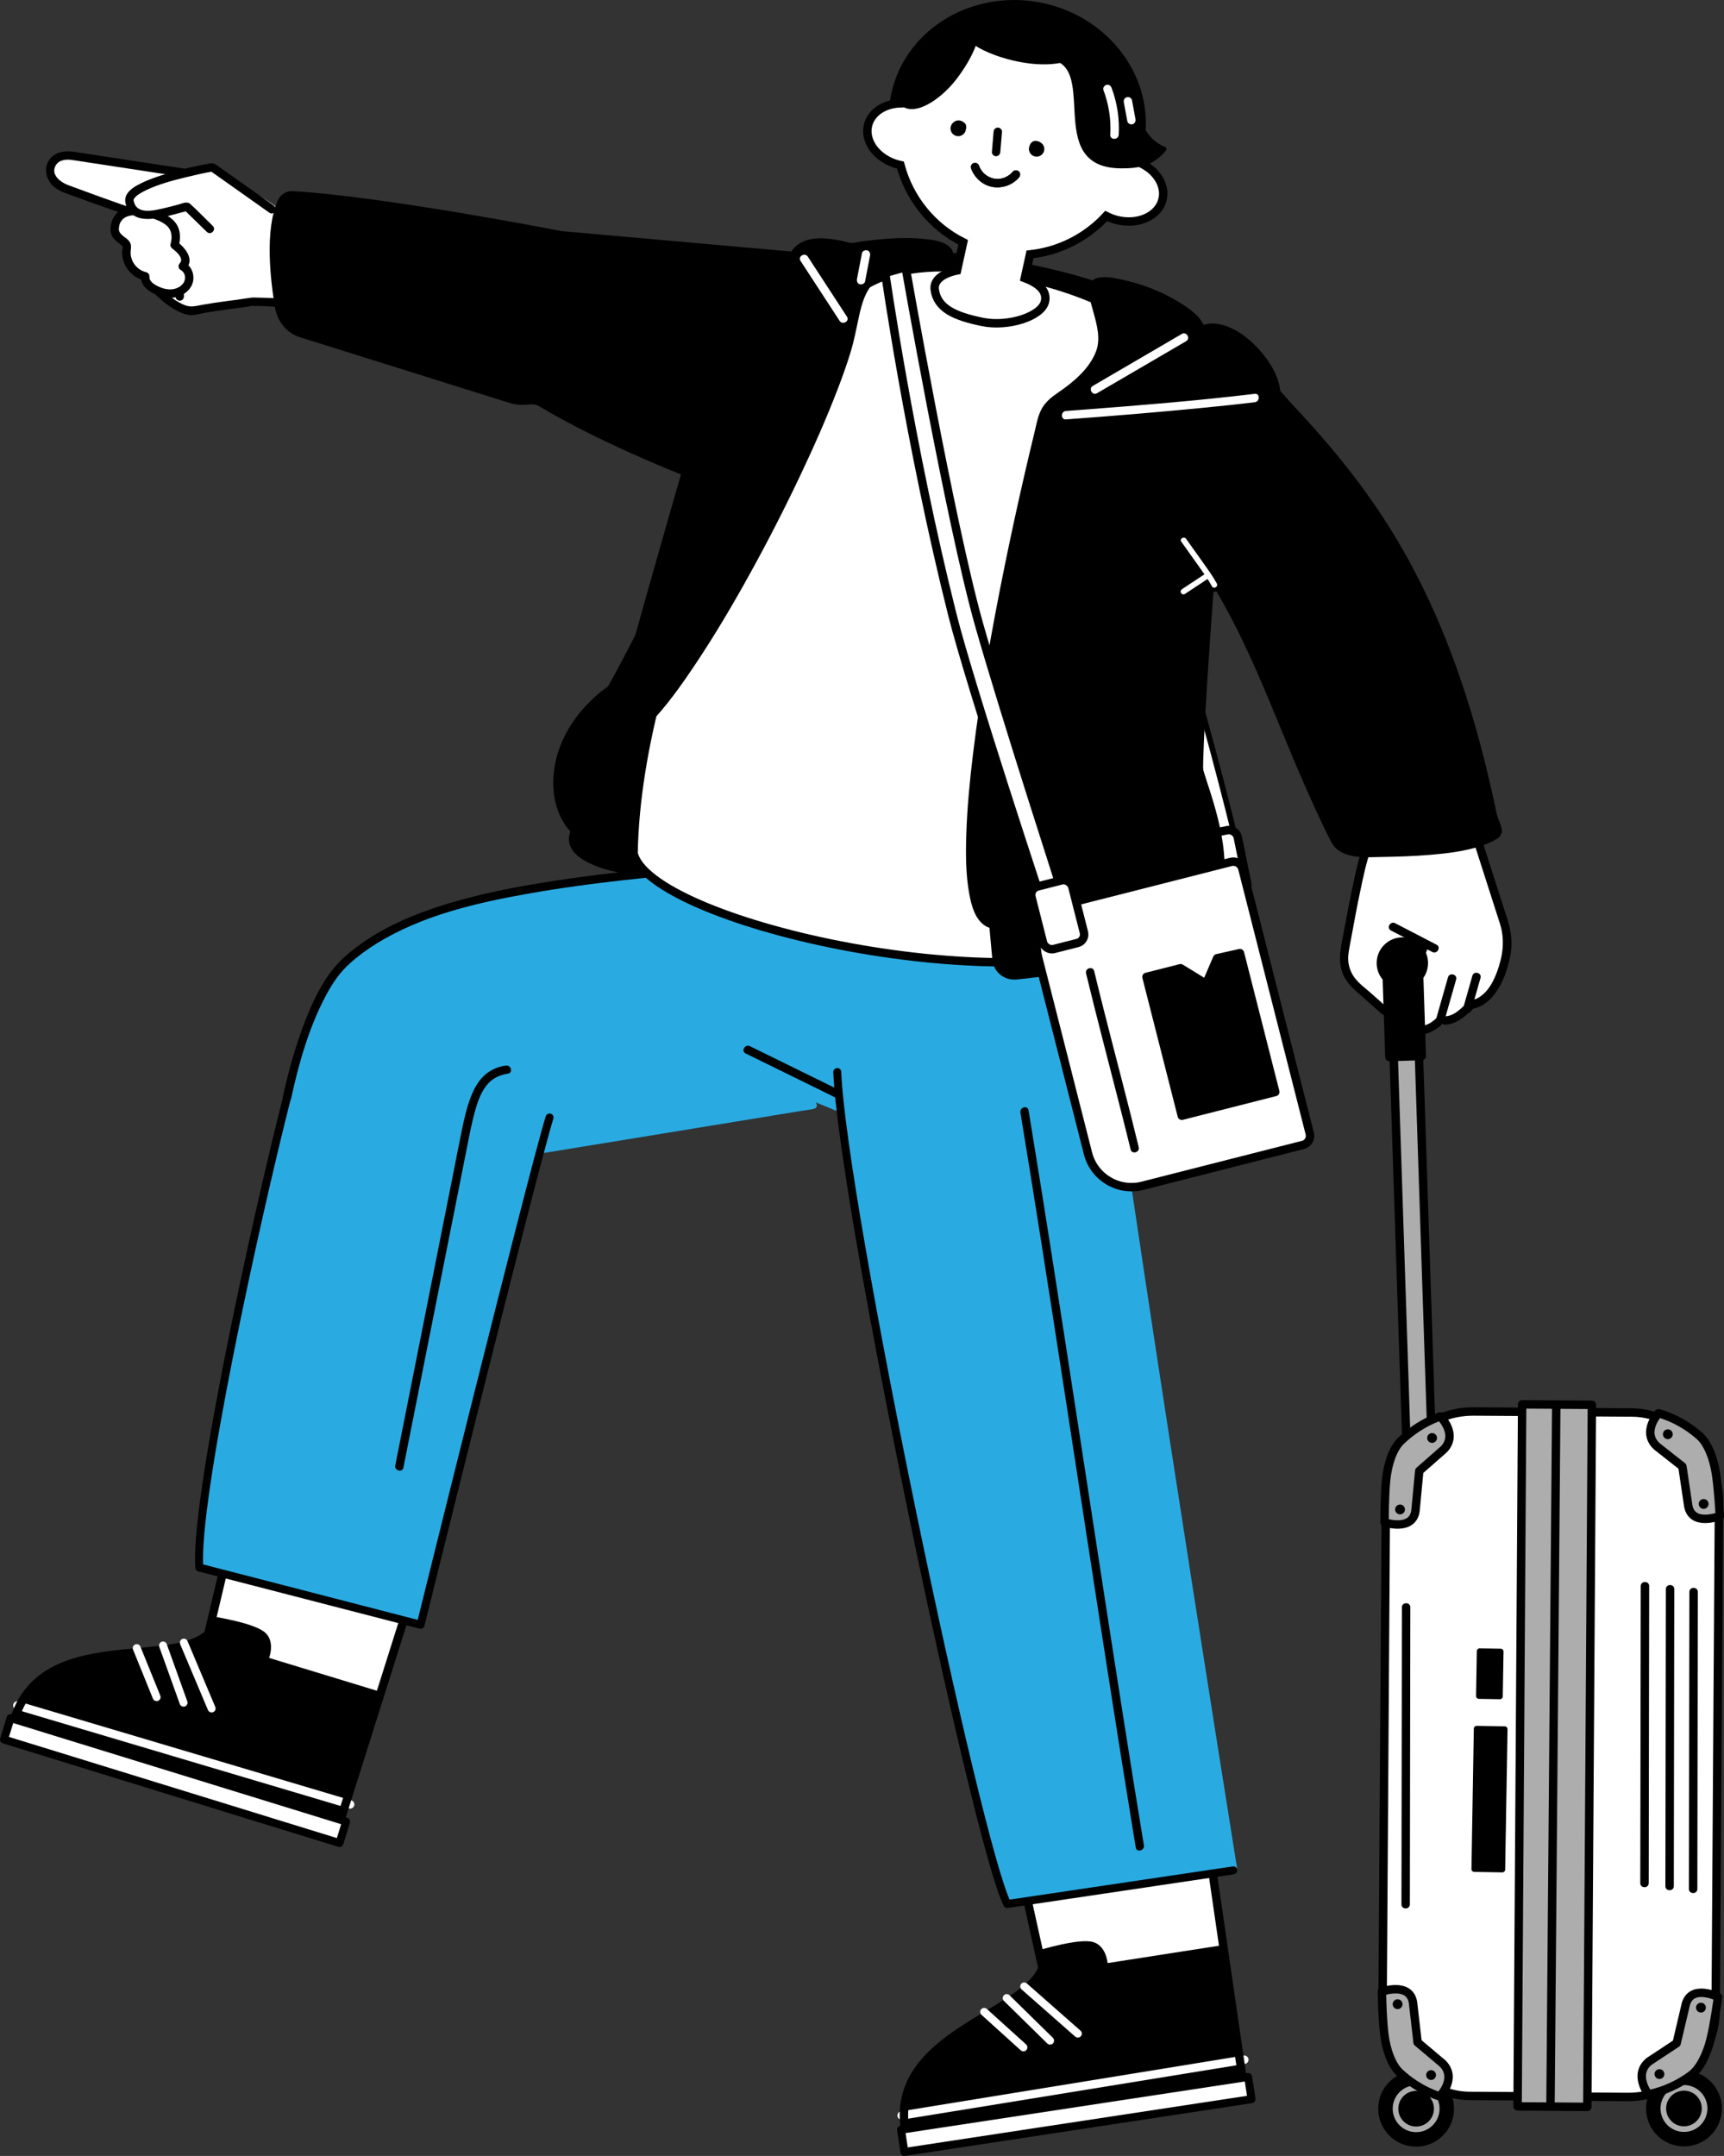 <?xml version="1.0" encoding="UTF-8"?>
<svg id="_レイヤー_2" data-name="レイヤー 2" xmlns="http://www.w3.org/2000/svg" viewBox="0 0 306.885 383.717">
  <rect x="0" y="0" width="306.885" height="383.717" fill="#333333" stroke="none"/>
  <defs>
    <style>
      .cls-1, .cls-2, .cls-3, .cls-4, .cls-5, .cls-6, .cls-7 {
        fill: none;
      }

      .cls-2, .cls-3 {
        stroke: #fff;
      }

      .cls-2, .cls-3, .cls-4, .cls-8, .cls-6, .cls-9, .cls-10 {
        stroke-miterlimit: 10;
      }

      .cls-2, .cls-3, .cls-11, .cls-5, .cls-12, .cls-7 {
        stroke-linecap: round;
      }

      .cls-2, .cls-11 {
        stroke-width: 1.5px;
      }

      .cls-3, .cls-5, .cls-12, .cls-7 {
        stroke-width: 1.417px;
      }

      .cls-13, .cls-4, .cls-14, .cls-11, .cls-8, .cls-5, .cls-15, .cls-12, .cls-9, .cls-16, .cls-17, .cls-10 {
        stroke: #000;
      }

      .cls-13, .cls-4, .cls-14, .cls-8, .cls-15, .cls-17 {
        stroke-width: 1.5px;
      }

      .cls-13, .cls-14, .cls-11, .cls-5, .cls-15, .cls-12, .cls-16, .cls-17, .cls-7 {
        stroke-linejoin: round;
      }

      .cls-13, .cls-14, .cls-10 {
        stroke-dasharray: 0 0 0 0 0 0;
      }

      .cls-14, .cls-18, .cls-8, .cls-12, .cls-10 {
        fill: #fff;
      }

      .cls-6 {
        stroke: #adadad;
      }

      .cls-19 {
        fill: #29abe2;
      }

      .cls-15 {
        fill: #adadad;
      }

      .cls-7 {
        stroke: #29abe2;
      }
    </style>
  </defs>
  <g id="_レイヤー_15" data-name="レイヤー 15">
    <g>
      <path class="cls-10" d="M220.066,149.876s-15.884-66.678-29.407-85.02c-2.597-3.522-14.111-10.472-14.111-10.472l-2.323,2.497s11.145,6.809,13.667,10.23c13.397,18.176,29.479,84.145,29.479,84.145l2.695-1.381Z"/>
      <rect class="cls-8" x="213.736" y="148.074" width="7.5" height="11.5" rx="1.558" ry="1.558" transform="translate(-26.301 46.448) rotate(-11.5)"/>
      <path class="cls-18" d="M263.526,147.74c.207,3.957,2.114,10.67,3.528,14.372s1.271,7.229.291,11.069c-.885,3.469-2.815,3.102-5.347,5.634-2.541,2.541-5.528,4.382-9.039,3.884s-10.677-6.014-12.82-8.839c-1.389-1.831-.407-5.361.098-9.475s1.215-8.497,2.729-12.357c1.003-2.558.984-4.659,1.986-7.216,1.033-2.634,2.461-5.622,5.224-6.23,2.627-.578,5.098,1.31,7.121,3.083,1.166,1.021,2.345,2.062,3.188,3.363s3.04,2.714,3.04,2.714Z"/>
      <g>
        <path d="M259.863,142.146c1.704,5.314,3.409,10.628,5.113,15.941.672,2.095,1.351,4.187,2.016,6.284.813,2.562.626,5.049-.166,7.582-.678,2.168-1.767,4.653-3.891,5.751-.463.239-1.03.264-1.463.539-.32.203-.588.501-.862.759-.837.787-1.811,1.663-2.989,1.848-.27.042-.539.031-.808-.01-.496-.075-.69-.003-1.06.326-.583.52-1.203,1.026-1.961,1.266-.219.07-.44.121-.67.137-.177.012-.388-.001-.447-.011-.116-.02-.223-.058-.336-.088-.2-.052.139.074.01.003-.848-.463-1.606.832-.757,1.295,1.862,1.016,4.105-.452,5.396-1.712l-.73.193c2.225.529,4.05-.902,5.572-2.338.113-.107.225-.215.341-.318.162-.145-.011-.039.14-.106-.318.142.159-.012.196-.022.1-.027.2-.057.299-.09.303-.102.602-.229.886-.376,1.016-.525,1.836-1.355,2.505-2.269,1.35-1.846,2.143-4.163,2.606-6.385.452-2.171.27-4.386-.401-6.49-1.711-5.363-3.438-10.721-5.158-16.081-.644-2.009-1.289-4.019-1.933-6.028-.294-.916-1.742-.524-1.446.399h0Z"/>
        <path d="M247.592,165.611c2.155,1.118,4.31,2.236,6.466,3.354l.905.47c.856.444,1.615-.85.757-1.295-2.155-1.118-4.31-2.236-6.466-3.354l-.905-.47c-.856-.444-1.615.85-.757,1.295h0Z"/>
        <path d="M252.618,168.588c-.858,2.227-1.717,4.453-2.575,6.68l-.366.949c-.146.378.161.823.524.923.423.116.776-.144.923-.524.858-2.227,1.717-4.453,2.575-6.68l.366-.949c.146-.378-.161-.823-.524-.923-.423-.116-.776.144-.923.524h0Z"/>
        <path d="M242.565,150.843c-.763,2.144-1.238,4.399-1.717,6.62-.584,2.709-1.103,5.432-1.596,8.158-.471,2.6-1.262,5.286-.165,7.832.72,1.671,2.077,2.746,3.394,3.918,1.17,1.041,2.341,2.081,3.511,3.122.719.639,1.783-.417,1.06-1.06-.961-.855-1.922-1.709-2.883-2.564-1.041-.926-2.342-1.845-3.147-2.999-.808-1.16-1.166-2.586-.999-3.991.14-1.179.404-2.356.614-3.525.469-2.605.961-5.206,1.508-7.795.517-2.452,1.024-4.951,1.866-7.317.324-.911-1.124-1.303-1.446-.399h0Z"/>
        <path d="M257.754,173.945c-.723,2.497-1.415,5.002-2.138,7.499-.269.929,1.178,1.325,1.446.399.723-2.497,1.415-5.002,2.138-7.499.269-.929-1.178-1.325-1.446-.399h0Z"/>
        <path d="M262.095,173.661c-.478,1.677-.955,3.354-1.433,5.03l-.205.719c-.265.93,1.182,1.327,1.446.399.478-1.677.955-3.354,1.433-5.03l.205-.719c.265-.93-1.182-1.327-1.446-.399h0Z"/>
      </g>
      <rect class="cls-15" x="249.087" y="172.805" width="4.499" height="90.938" transform="translate(-7.053 8.397) rotate(-1.887)"/>
      <rect class="cls-11" x="247.033" y="170.334" width="5.763" height="17.715" transform="translate(-5.768 8.331) rotate(-1.888)"/>
      <circle class="cls-17" cx="249.63" cy="171.406" r="3.824"/>
      <g>
        <circle cx="299.758" cy="375.273" r="6.75"/>
        <circle class="cls-6" cx="299.758" cy="375.273" r="3.673"/>
        <circle cx="252.082" cy="375.313" r="6.75"/>
        <circle class="cls-6" cx="252.082" cy="375.313" r="3.673"/>
        <rect class="cls-8" x="246.402" y="251.306" width="59.297" height="121.825" rx="15.562" ry="15.562" transform="translate(2.043 -1.794) rotate(.374)"/>
        <rect class="cls-15" x="270.545" y="249.992" width="12.415" height="124.954" transform="translate(2.037 -1.792) rotate(.372)"/>
        <line class="cls-4" x1="277.026" y1="250.02" x2="275.996" y2="374.974"/>
        <rect class="cls-16" x="262.639" y="307.712" width="5" height="25" transform="translate(5.438 -4.426) rotate(.966)"/>
        <rect class="cls-16" x="263.314" y="293.911" width="3.755" height="7.991" transform="translate(5.062 -4.43) rotate(.966)"/>
        <g>
          <path class="cls-15" d="M256.389,252.114s-3.579,1.015-7.02,4.342c-1.456,1.408-2.324,4.117-2.616,6.838-.303,2.821-.29,7.674-.29,7.674,0,0,4.994,1.653,5.504-2.072l.673-7.103,4.369-3.834c2.61-2.708-.62-5.845-.62-5.845Z"/>
          <circle cx="249.217" cy="268.657" r=".875"/>
          <circle cx="254.922" cy="255.931" r=".875"/>
        </g>
        <g>
          <path class="cls-15" d="M256.288,373.107s-3.599-.942-7.106-4.199c-1.484-1.378-2.406-4.069-2.754-6.783-.36-2.815-.445-7.666-.445-7.666,0,0,4.96-1.753,5.544,1.96l.816,7.088,4.446,3.745c2.664,2.655-.502,5.856-.502,5.856Z"/>
          <circle cx="248.783" cy="356.713" r=".875"/>
          <circle cx="254.744" cy="369.321" r=".875"/>
        </g>
        <g>
          <path class="cls-15" d="M293.421,372.734s3.684-.517,7.546-3.344c1.634-1.196,2.863-3.762,3.523-6.417.685-2.754,1.333-7.563,1.333-7.563,0,0-4.722-2.318-5.735,1.302l-1.635,6.945-4.851,3.202c-2.955,2.327-.182,5.875-.182,5.875Z"/>
          <circle cx="302.781" cy="357.323" r=".875"/>
          <circle cx="295.394" cy="369.153" r=".875"/>
        </g>
        <g>
          <path class="cls-15" d="M295.219,251.536s3.628.822,7.241,3.961c1.529,1.328,2.54,3.987,2.976,6.689.453,2.801.698,7.647.698,7.647,0,0-4.899,1.917-5.606-1.776l-1.05-7.057-4.567-3.595c-2.751-2.566.308-5.869.308-5.869Z"/>
          <circle cx="303.262" cy="267.673" r=".875"/>
          <circle cx="296.887" cy="255.269" r=".875"/>
        </g>
      </g>
      <path d="M147.132,48.911c.544-3.877,7.655-6.085,28.471-3.164,20.817,2.921,34.383,9.586,33.839,13.463s-13.825,3.965-34.642,1.044c-20.817-2.921-28.213-7.466-27.669-11.343Z"/>
      <g>
        <path d="M140.888,59.392c-4.104,7.093-26.68,53.434-32.235,63.032-11.752,8.565-11.282,20.79-6.525,25.454-2.715,5.406,9.869,8.229,17.142,7.312l31.658-90.819-10.04-4.979Z"/>
        <path d="M140.456,59.14c-2.303,3.987-4.305,8.165-6.382,12.271-3.404,6.733-6.774,13.483-10.155,20.228-3.341,6.663-6.681,13.327-10.084,19.958-1.268,2.471-2.543,4.938-3.854,7.386-.465.867-.933,1.733-1.417,2.59-.09.159-.17.365-.288.505-.316.374-.905.692-1.303,1.017-1.009.825-1.963,1.718-2.842,2.681-2.895,3.17-4.969,7.103-5.511,11.391-.406,3.213.07,6.719,1.865,9.474.373.573.804,1.11,1.289,1.592l-.078-.606c-.501,1.029-.604,2.144-.087,3.19.523,1.06,1.536,1.829,2.54,2.402,2.841,1.62,6.283,2.247,9.502,2.525,1.867.161,3.756.176,5.618-.052.236-.029.402-.138.482-.367.283-.813.567-1.625.85-2.438l2.299-6.596,3.398-9.747,4.165-11.947,4.563-13.09,4.585-13.154c1.425-4.089,2.851-8.179,4.276-12.268,1.21-3.472,2.42-6.943,3.631-10.415l2.6-7.459c.412-1.181.875-2.356,1.238-3.553.016-.051.035-.101.053-.152.068-.195-.043-.472-.23-.565-2.924-1.45-5.849-2.901-8.773-4.351-.422-.209-.845-.419-1.267-.628-.575-.285-1.082.577-.505.863,2.924,1.45,5.849,2.901,8.773,4.351.422.209.845.419,1.267.628l-.23-.565c-.283.813-.567,1.625-.85,2.438l-2.299,6.596c-1.133,3.249-2.265,6.498-3.398,9.747l-4.165,11.947-4.563,13.09-4.585,13.154c-1.425,4.089-2.851,8.179-4.276,12.268l-3.631,10.415-2.6,7.459c-.404,1.16-.96,2.354-1.238,3.553-.012.051-.036.102-.053.152l.482-.367c-3.054.374-6.215.151-9.222-.472-1.47-.304-2.943-.707-4.316-1.321-1.028-.46-2.086-1.039-2.821-1.914-.709-.844-.833-1.863-.351-2.854.098-.201.088-.441-.078-.606-2.171-2.154-3.012-5.353-2.997-8.338.021-4.116,1.662-8.096,4.175-11.314.765-.98,1.612-1.897,2.515-2.75.461-.435.936-.853,1.425-1.256.472-.389,1.158-.741,1.511-1.237.503-.708.877-1.559,1.29-2.322,1.229-2.269,2.417-4.56,3.6-6.853,3.308-6.418,6.546-12.871,9.784-19.324,3.399-6.775,6.784-13.557,10.197-20.324,2.253-4.468,4.466-8.97,6.882-13.354.149-.271.3-.54.454-.808.323-.558-.541-1.062-.863-.505Z"/>
      </g>
      <g>
        <path class="cls-18" d="M40.549,276.168l-3.469,14.643c-6.603,6.247-29.495-1.088-34.514,15.181l58.201,17.454,11.693-37.035"/>
        <path class="cls-9" d="M37.883,288.207l-.803,2.603c-6.603,6.247-29.495-1.088-34.514,15.181l58.201,17.454,6.892-21.829-20.409-6.218s1.291-2.797-.295-4.371c-1.686-1.673-9.072-2.822-9.072-2.822Z"/>
        <line class="cls-2" x1="3.086" y1="303.543" x2="62.326" y2="321.15"/>
        <path class="cls-4" d="M40.549,276.168l-3.469,14.643c-6.603,6.247-29.495-1.088-34.514,15.181l58.201,17.454,11.693-37.035"/>
        <line class="cls-3" x1="24.338" y1="293.336" x2="27.878" y2="302.061"/>
        <line class="cls-3" x1="29.019" y1="292.868" x2="32.674" y2="303.048"/>
        <line class="cls-3" x1="32.725" y1="292.358" x2="37.668" y2="304.075"/>
        <path class="cls-1" d="M40.477,277.447l-3.397,13.363c-6.176,4.475-29.495-1.088-34.514,15.181l58.201,17.454,11.19-35.533"/>
        <rect class="cls-12" x="-.09" y="314.906" width="62.5" height="4" transform="translate(94.807 4.897) rotate(17.145)"/>
      </g>
      <path class="cls-19" d="M35.477,278.992c2.407-31.726,17.505-99.711,24.223-105.878,18.732-17.194,50.984-17.207,56.8-17.804l44.104,10.159-6.713,34.293-9.024-3.702-48.043,8.393c-9.833,37.071-19.043,71.512-21.953,84.721,0,0-30.723-8.714-39.394-10.183Z"/>
      <g>
        <path class="cls-19" d="M144.458,195.911c-1.583.259-3.165.517-4.748.776l-11.406,1.865c-4.622.756-9.244,1.511-13.866,2.267-3.977.65-7.955,1.3-11.932,1.951l-3.919.641c-.62.101-1.27.157-1.88.307-.027.007-.055.009-.082.013-.95.155-.547,1.601.399,1.446,1.583-.259,3.165-.517,4.748-.776,3.802-.622,7.604-1.243,11.406-1.865,4.622-.756,9.244-1.511,13.866-2.267,3.977-.65,7.955-1.3,11.932-1.951l3.919-.641c.62-.101,1.27-.157,1.88-.307.027-.007.055-.009.082-.013.95-.155.547-1.601-.399-1.446h0Z"/>
        <path class="cls-5" d="M51.105,195.29c-5.678,22.26-16.505,71.912-15.628,83.703l39.394,10.183s19.79-80.016,22.953-90.286"/>
        <path d="M116.501,154.561c-6.737.697-13.471,1.487-20.157,2.581-5.494.899-10.972,2-16.31,3.596-4.453,1.332-8.846,3.018-12.869,5.366-1.756,1.025-3.433,2.184-5.001,3.48-1.795,1.484-3.268,3.173-4.487,5.162-1.765,2.88-3.07,6.045-4.188,9.223-1.278,3.634-2.287,7.361-3.108,11.123-.205.941,1.24,1.343,1.446.399,1.365-6.252,3.159-12.612,6.177-18.288,1.131-2.127,2.454-4.114,4.257-5.729,1.435-1.286,2.99-2.427,4.624-3.448,8.292-5.18,18.224-7.415,27.738-9.078,7.247-1.267,14.561-2.128,21.877-2.885.951-.098.961-1.599,0-1.5h0Z"/>
      </g>
      <path d="M71.81,261.208c2.172-10.937,4.344-21.874,6.516-32.811,1.094-5.509,2.188-11.019,3.282-16.528.524-2.638,1.05-5.275,1.57-7.913.396-2.011.78-4.031,1.324-6.009.451-1.638,1.007-3.35,2.061-4.711.97-1.253,2.313-1.92,3.862-2.146.952-.139.547-1.585-.399-1.446-1.471.215-2.844.828-3.921,1.865-1.112,1.072-1.823,2.48-2.366,3.907-.67,1.763-1.084,3.618-1.47,5.46-.516,2.465-.986,4.941-1.477,7.412-2.221,11.182-4.441,22.364-6.662,33.546-1.256,6.326-2.512,12.651-3.769,18.977-.187.943,1.258,1.346,1.446.399h0Z"/>
      <g>
        <path class="cls-18" d="M182.317,335.568l3.248,14.694c-3.228,8.497-27.03,11.853-24.471,28.685l59.998-9.606-5.585-38.433"/>
        <path class="cls-9" d="M185.155,347.568l.41,2.694c-3.228,8.497-27.03,11.853-24.471,28.685l59.998-9.606-3.292-22.653-21.081,3.281s-.054-3.081-2.167-3.807c-2.246-.772-9.396,1.407-9.396,1.407Z"/>
        <line class="cls-2" x1="160.496" y1="376.516" x2="221.496" y2="366.595"/>
        <path class="cls-4" d="M182.317,335.568l3.248,14.694c-3.228,8.497-27.03,11.853-24.471,28.685l59.998-9.606-5.585-38.433"/>
        <line class="cls-3" x1="175.19" y1="358.079" x2="182.174" y2="364.395"/>
        <line class="cls-3" x1="179.201" y1="355.621" x2="186.922" y2="363.197"/>
        <line class="cls-3" x1="182.317" y1="353.549" x2="191.865" y2="361.949"/>
        <path class="cls-1" d="M182.809,336.752l2.756,13.51c-3.614,6.717-27.03,11.853-24.471,28.685l59.998-9.606-5.384-36.862"/>
        <rect class="cls-12" x="160.338" y="374.333" width="62.5" height="4" transform="translate(-54.394 33.076) rotate(-8.645)"/>
      </g>
      <path class="cls-19" d="M179.304,338.878c-12.171-41.936-34.724-143.869-31.384-185.848l45.626-.93c3.696,37.368,18.333,130.344,26.003,180.791l-40.246,5.987Z"/>
      <path class="cls-7" d="M219.549,332.892s-23.968-149.846-23.871-159.852"/>
      <path class="cls-5" d="M149.038,190.805c.944,23.577,24.859,137.558,30.266,148.073l40.246-5.987"/>
      <path d="M181.64,198.005c1.322,8.004,2.601,16.016,3.862,24.03,1.383,8.784,2.743,17.572,4.098,26.361,1.396,9.059,2.785,18.118,4.179,27.177,1.359,8.832,2.723,17.664,4.107,26.492,1.259,8.033,2.533,16.063,3.848,24.087.146.893.293,1.786.441,2.679.157.95,1.602.547,1.446-.399-1.303-7.89-2.562-15.786-3.805-23.686-1.373-8.725-2.724-17.454-4.068-26.184-1.395-9.055-2.783-18.111-4.177-27.167-1.367-8.884-2.74-17.768-4.132-26.648-1.276-8.141-2.569-16.279-3.902-24.411-.149-.91-.299-1.82-.449-2.729-.157-.95-1.602-.547-1.446.399h0Z"/>
      <path d="M132.727,187.494c4.709,2.312,9.417,4.624,14.126,6.937.665.327,1.331.654,1.996.98.863.424,1.624-.869.757-1.295-4.709-2.312-9.417-4.624-14.126-6.937-.665-.327-1.331-.654-1.996-.98-.863-.424-1.624.869-.757,1.295h0Z"/>
      <path class="cls-18" d="M45.627,53.711c-3.048-.074-8.723,1.907-11.002,1.571-4.649-.686-6.815-4.696-8.693-7.923s-.7-5.945.218-9.408c.721-2.719,2.333-5.3,4.889-6.432,2.291-1.015,5.024-.743,7.531-.047,6.831,1.896,12.608,6.627,18.138,11.226,1.347,1.12,2.718,2.267,3.67,3.733s1.43,3.332.822,4.882-1.641,5.993-3.215,5.251c0,0-9.532-2.784-12.356-2.853Z"/>
      <path d="M27.548,52.285c1.128,1.149,2.449,2.215,3.867,2.978.902.485,1.941.901,2.984.806.631-.057,1.26-.24,1.883-.353.772-.14,1.548-.263,2.324-.379,1.39-.207,2.785-.384,4.178-.573.502-.068,1.004-.137,1.504-.219.199-.033.399-.083.599-.108-.217.028-.096.011-.036.01,1.668-.018,3.349.093,5.012.2,3.124.2,6.265.502,9.32,1.203.94.216,1.341-1.23.399-1.446-4.654-1.068-9.526-1.359-14.29-1.449-.451-.009-.843.05-1.291.126-1.161.197-2.334.333-3.501.49-1.479.199-2.958.405-4.427.666-1.119.199-2.027.508-3.125.094-1.634-.615-3.126-1.87-4.339-3.105-.677-.69-1.738.371-1.061,1.061h0Z"/>
      <g>
        <g>
          <path class="cls-18" d="M34.6,31.04l-21.847-3.332c-4.362-.592-5.43,4.418-.908,5.93,0,0,11.357,4.257,15.681,5.296"/>
          <path d="M34.799,30.317c-6.066-.925-12.133-1.85-18.199-2.776l-3.329-.508c-1.468-.224-3.055-.126-4.154,1.005-1.511,1.555-1.037,3.956.549,5.257,1.04.854,2.434,1.237,3.685,1.697,2.303.846,4.614,1.674,6.935,2.471,2.321.797,4.656,1.615,7.042,2.194.938.228,1.338-1.218.399-1.446-4.144-1.006-8.186-2.564-12.19-4.014-1.153-.417-2.302-.843-3.452-1.268-1.341-.495-3.102-1.866-2.168-3.483.623-1.079,1.994-1.114,2.991-.962l3.108.474c3.601.549,7.202,1.098,10.803,1.648,2.528.386,5.056.771,7.584,1.157.944.144,1.351-1.301.399-1.446h0Z"/>
        </g>
        <g>
          <path class="cls-18" d="M31.994,52.769l-.031-1.162"/>
          <path d="M32.743,52.769l-.031-1.162c-.005-.195-.08-.391-.22-.53-.13-.13-.343-.228-.53-.22-.194.009-.395.072-.53.22-.133.144-.225.329-.22.53l.031,1.162c.005.195.08.391.22.53.13.13.343.228.53.22.194-.009.395-.072.53-.22.133-.144.225-.329.22-.53h0Z"/>
        </g>
        <g>
          <path class="cls-18" d="M22.169,43.139c.165.152.349.303.417.516.065.205.009.426-.03.638-.402,2.14,1.151,4.446,3.292,4.887-.144.995.754,1.822,1.643,2.296,1.012.539,2.167.885,3.311.749,1.143-.136,2.262-.82,2.707-1.877s.051-2.452-.981-2.953c1.274-1.185-.241-2.915-1.44-3.775.928-3.361-1.121-4.683-4.294-5.633-1.443-.432-5.096-1.078-6.042,1.303-1.011,2.546.435,2.948,1.418,3.851Z"/>
          <path d="M21.638,43.67c.204.187.199.175.194.424-.004.175-.059.363-.074.538-.031.351-.009.699.043,1.047.096.654.325,1.287.663,1.856.701,1.177,1.844,2.059,3.184,2.368l-.551-.723c-.12,1.409,1.048,2.465,2.206,3.042,1.367.682,3.01,1.062,4.496.538,1.244-.438,2.346-1.42,2.584-2.765.225-1.273-.323-2.623-1.478-3.249l.152,1.178c1.691-1.731-.097-3.853-1.592-4.952l.345.847c.408-1.55.341-3.155-.76-4.403-1.035-1.174-2.68-1.759-4.142-2.177-1.283-.367-2.674-.54-3.998-.327-1.678.271-2.797,1.378-3.151,3.037-.174.813-.126,1.652.367,2.348.403.569,1.001.917,1.513,1.374.718.641,1.782-.416,1.061-1.061-.606-.541-1.582-.974-1.541-1.912.055-1.267.798-2.107,2.017-2.318,1.02-.176,2.112-.018,3.104.241,1.121.293,2.354.691,3.27,1.429,1.08.87,1.148,2.102.815,3.369-.092.351.07.645.345.847.652.48,2.123,1.743,1.289,2.597-.328.336-.279.944.152,1.178.641.348.919,1.092.741,1.796-.213.844-1.04,1.384-1.84,1.581-.967.238-2.014-.025-2.892-.445-.717-.343-1.638-.884-1.56-1.794.027-.313-.251-.654-.551-.723-1.185-.273-2.148-1.128-2.578-2.27-.207-.549-.266-1.115-.19-1.695.105-.804.041-1.316-.58-1.883-.711-.65-1.775.408-1.061,1.061Z"/>
        </g>
        <g>
          <path class="cls-18" d="M48.333,37.213l-10.529-7.446s-15.45,2.735-14.757,6.082c.779,3.758,5.244,2.249,10.226.922l4.077,3.977"/>
          <path d="M48.712,36.566c-2.009-1.421-4.018-2.841-6.026-4.262l-3.626-2.564c-.549-.388-.925-.788-1.632-.664-2.593.457-5.177,1.074-7.7,1.824-1.582.47-3.166,1.002-4.649,1.735-1.022.505-2.293,1.216-2.691,2.364-.26.75.004,1.595.383,2.259.518.908,1.434,1.458,2.451,1.627,1.239.207,2.512.011,3.731-.239,1.523-.312,3.019-.75,4.52-1.151l-.73-.193c1.359,1.326,2.718,2.652,4.077,3.977.691.675,1.753-.385,1.061-1.061-1.336-1.303-2.631-2.668-4.016-3.918-.581-.524-1.408-.087-2.072.093-.988.267-1.976.535-2.977.751-1.237.266-3.093.725-4.236-.072-.216-.151-.383-.344-.514-.572-.066-.115-.118-.234-.162-.359-.024-.068-.158-.626-.123-.398-.01-.065-.011-.144-.002-.21-.024.178-.004.006.027-.06.056-.119-.07.116.024-.052.044-.079.091-.155.145-.228-.061.083.195-.201.273-.272.178-.162.232-.199.445-.343.42-.283.87-.521,1.327-.739,2.239-1.068,4.701-1.711,7.102-2.301,1.615-.397,3.243-.758,4.88-1.049l-.578-.076c3.077,2.176,6.154,4.353,9.232,6.529l1.298.918c.79.558,1.54-.742.757-1.295h0Z"/>
        </g>
      </g>
      <path class="cls-9" d="M166.797,47.576l-66.9-5.946s-31.613-6.178-47.861-7.117c-.905-.052-1.756.514-2.147,1.404-2.251,5.122-1.281,13.773-.436,18.756.398,2.351,1.985,4.226,4.125,4.884l37.304,11.689c2.508.771,3.801-.276,5.256.586,22.831,13.53,57.507,23.351,57.507,23.351l13.154-47.608Z"/>
      <path class="cls-8" d="M112.779,151.859c.643-37.788,26.591-84.29,31.744-91.368,5.839-8.02,11.48-15.961,34.835-11.775,23.681,4.245,47.526,19.93,30.324,45.168-3.838,10.064-5.161,73.423-5.161,73.423-27.004,11.11-88.961-3.412-91.743-15.447Z"/>
      <g>
        <path d="M176.595,164.729c-10.289-1.993.964-59.209,8.647-90.117.397-1.596,1.358-2.999,2.738-3.895,3.31-2.149,5.966-4.533,7.439-7.643,2.598-5.488-4.907-13.924,1.727-13.197,7.972.873,15.989,5.686,16.807,8.572,4.871-2.183,13.03,5.581,13.483,11.394,12.559,12.559,1.998,34.545-11.891,34.998,0,0-1.88,24.903-1.88,32.114,0,1.177,8.005,19.289.869,25.809l.733,5.083c.152,1.055-.596,2.027-1.654,2.151l-32.712,3.838c-1.886.221-3.583-1.156-3.755-3.047l-.552-6.061Z"/>
        <path d="M176.727,164.247c-.712-.144-1.257-.561-1.679-1.137-.593-.811-.932-1.76-1.195-2.72-.823-3.014-.899-6.234-.888-9.338.033-9.647,1.419-19.312,2.942-28.819,1.765-11.021,3.951-21.975,6.378-32.868,1.079-4.841,2.193-9.677,3.405-14.486.412-1.634,1.317-2.916,2.721-3.846,1.345-.892,2.652-1.85,3.837-2.949,1.977-1.834,3.948-4.267,4.207-7.049.206-2.219-.489-4.425-1.072-6.538-.259-.94-1.272-3.502.102-4.034.388-.15.834-.143,1.242-.121.875.047,1.751.207,2.609.379,1.663.333,3.296.812,4.883,1.409,2.752,1.036,5.583,2.432,7.761,4.446.597.552,1.248,1.206,1.491,2.006.103.338.437.427.734.299,1.726-.744,3.728-.055,5.27.81,1.934,1.084,3.618,2.658,4.947,4.425,1.291,1.716,2.146,3.551,2.509,5.663.089.52.617.888.96,1.274.406.457.791.931,1.15,1.427.644.891,1.21,1.838,1.687,2.828,3.671,7.615,1.495,17.174-4.03,23.319-2.87,3.192-6.784,5.55-11.153,5.714-.286.011-.479.221-.5.5-.195,2.585-.379,5.171-.56,7.757-.352,5.045-.687,10.092-.964,15.142-.121,2.204-.233,4.409-.305,6.615-.039,1.206-.184,2.415.187,3.576,1.252,3.92,2.576,7.793,3.218,11.876.384,2.439.572,4.998.138,7.444-.195,1.101-.516,2.19-1.048,3.177-.264.49-.573.957-.94,1.377-.309.354-.757.608-.716,1.116.135,1.656.544,3.291.713,4.944.141,1.375-.962,1.61-1.98,1.729-3.079.361-6.158.722-9.236,1.084-4.35.51-8.699,1.021-13.049,1.531-2.98.35-5.96.699-8.939,1.049-.212.025-.424.054-.637.075-1.188.118-2.345-.385-2.935-1.456-.377-.685-.381-1.467-.45-2.225l-.286-3.148c-.054-.592-.108-1.184-.162-1.775-.058-.636-1.058-.642-1,0,.162,1.778.324,3.556.485,5.333.089.977.205,1.903.814,2.723.818,1.1,2.153,1.681,3.515,1.55,2.381-.228,4.756-.558,7.131-.837,4.623-.542,9.245-1.085,13.868-1.627,3.528-.414,7.056-.828,10.584-1.242,1.136-.133,2.31-.182,2.97-1.311.497-.85.262-1.783.131-2.693l-.475-3.291-.102-.705-.129.486c3.477-3.229,3.399-8.606,2.792-12.94-.582-4.152-1.863-8.131-3.177-12.096-.126-.38-.287-.776-.348-1.174.028.186.01-.082.01-.174 0-.172.003-.344.005-.515.006-.405.015-.81.026-1.214.057-2.06.157-4.118.266-6.176.263-4.988.591-9.973.935-14.956.135-1.957.273-3.913.415-5.869.047-.655.095-1.31.144-1.964.025-.341.103-.72.079-1.061-.003-.044.007-.093.01-.137l-.5.5c5.827-.219,10.806-3.982,13.944-8.698,3.387-5.091,4.893-11.566,3.576-17.584-.795-3.635-2.662-6.933-5.276-9.569l.146.354c-.241-2.756-1.759-5.283-3.537-7.334-1.793-2.069-4.162-3.99-6.856-4.697-1.289-.339-2.611-.326-3.843.205l.734.299c-.621-2.044-2.907-3.519-4.614-4.57-2.873-1.769-6.098-3.05-9.382-3.809-1.415-.327-3.019-.726-4.484-.582-.752.074-1.486.361-1.86,1.057-.368.684-.289,1.52-.171,2.256.161,1.009.469,1.993.741,2.976.601,2.177,1.286,4.659.453,6.867-1.156,3.066-3.968,5.446-6.591,7.242-1.359.93-2.554,1.83-3.276,3.366-.548,1.165-.77,2.482-1.073,3.727-.6,2.459-1.183,4.921-1.752,7.387-1.253,5.43-2.438,10.876-3.552,16.336-1.163,5.702-2.249,11.421-3.228,17.158-.932,5.463-1.768,10.944-2.436,16.445-.578,4.765-1.044,9.553-1.197,14.352-.113,3.529-.109,7.132.536,10.616.367,1.98.996,4.461,2.811,5.626.334.214.714.368,1.103.447.628.127.897-.837.266-.964Z"/>
      </g>
      <g>
        <path d="M227.332,69.843c15.387,16.122,30.045,33.742,38.618,75.168.281,1.356,1.566,2.933.556,3.644-4.373,3.083-15.241,3.287-21.975,3.391-5.425.084-6.521-1.256-7.181-2.563-9.85-19.502-14.002-37.445-26.693-53.919"/>
        <path d="M226.978,70.197c2.932,3.073,5.822,6.186,8.58,9.417,2.927,3.428,5.699,6.986,8.251,10.702,2.809,4.09,5.351,8.36,7.615,12.775,2.642,5.15,4.906,10.486,6.858,15.934,2.317,6.465,4.202,13.08,5.779,19.763.453,1.919.88,3.844,1.285,5.775.166.795.425,1.497.729,2.247.236.582.546,1.179-.07,1.583-2.083,1.367-4.744,1.869-7.162,2.254-3.007.479-6.06.667-9.1.779-1.406.052-2.813.083-4.22.107-1.516.026-3.053.071-4.55-.211-.853-.161-1.761-.415-2.419-1.012-.618-.561-.933-1.39-1.295-2.119-1.676-3.376-3.236-6.809-4.731-10.269-2.82-6.527-5.396-13.158-8.282-19.657-2.86-6.441-6.062-12.744-10.013-18.591-1.003-1.485-2.053-2.937-3.145-4.358-.387-.503-1.256-.006-.863.505,4.463,5.81,8.111,12.17,11.247,18.781,3.107,6.549,5.756,13.3,8.558,19.981,1.463,3.487,2.964,6.958,4.567,10.382.771,1.648,1.531,3.316,2.395,4.918.321.596.748,1.104,1.306,1.492,2.07,1.441,5.084,1.196,7.461,1.155,3.003-.053,6.008-.142,9.001-.399,2.908-.249,5.869-.608,8.66-1.495,1.088-.346,2.185-.777,3.14-1.411,1.313-.872.687-2.144.201-3.343-.343-.844-.482-1.738-.672-2.626-.203-.949-.412-1.896-.627-2.843-.43-1.896-.885-3.786-1.366-5.67-.876-3.433-1.841-6.844-2.91-10.222-1.877-5.928-4.08-11.757-6.691-17.402-2.231-4.821-4.767-9.5-7.622-13.98-2.526-3.964-5.301-7.764-8.263-11.413-2.784-3.43-5.735-6.722-8.757-9.943-.719-.766-1.442-1.529-2.168-2.289-.445-.467-1.152.241-.707.707h0Z"/>
      </g>
      <path class="cls-18" d="M216.604,103.851c-.742-1.352-1.67-2.611-2.558-3.869-.963-1.363-1.949-2.71-2.907-4.077-.367-.523-1.234-.024-.863.505.958,1.367,1.944,2.714,2.907,4.077.888,1.257,1.817,2.517,2.558,3.869.31.564,1.173.06.863-.505h0Z"/>
      <path class="cls-18" d="M214.624,102.074c-1.229.811-2.457,1.622-3.686,2.433l-.532.351c-.225.149-.321.442-.179.684.131.224.458.329.684.179,1.229-.811,2.457-1.622,3.686-2.433l.532-.351c.225-.149.321-.442.179-.684-.131-.224-.458-.329-.684-.179h0Z"/>
      <g>
        <path d="M108.571,132.423c9.56,2.118,40.284-57.153,43.44-74.133,1.458-8.197,3.294-10.73,12.151-10.73,7.341,0,9.292-7.103-12.734-3.812-5.631-1.466-10.472-1.535-11.092,4.262-.477,4.459.815,7.249.815,7.249l-16.195,18.025s-15.078,51.788-16.386,59.139Z"/>
        <path d="M108.438,132.905c1.092.233,2.183-.169,3.125-.703,1.36-.772,2.547-1.858,3.642-2.963,3.318-3.35,6.077-7.277,8.688-11.187,3.41-5.109,6.536-10.407,9.509-15.78,3.159-5.709,6.141-11.518,8.94-17.413,2.471-5.203,4.816-10.476,6.871-15.858.81-2.122,1.575-4.263,2.233-6.437.606-2.003.982-4.019,1.421-6.061.539-2.503,1.291-5.402,3.56-6.905,2.495-1.652,5.591-1.379,8.43-1.559,1.384-.088,2.926-.396,4.024-1.304.819-.677,1.109-1.747.349-2.593-1.102-1.227-3.207-1.458-4.734-1.618-3.721-.392-7.534-.017-11.226.467-.555.073-1.182.259-1.739.241-.496-.016-1.027-.229-1.515-.333-.899-.192-1.81-.346-2.726-.428-1.539-.138-3.177-.066-4.581.644-3.389,1.713-3.275,6.568-2.735,9.755.152.896.365,1.813.745,2.643l.078-.606c-3.745,4.169-7.491,8.337-11.236,12.506-1.611,1.793-3.247,3.566-4.834,5.38-.505.577-.607,1.577-.814,2.291-1.607,5.538-3.203,11.079-4.789,16.623-2.209,7.722-4.402,15.45-6.541,23.192-1.508,5.461-3.115,10.929-4.31,16.47-.066.307-.13.614-.185.923-.113.629.851.899.964.266.334-1.866.835-3.708,1.307-5.543.786-3.058,1.612-6.105,2.446-9.15,2.105-7.685,4.275-15.353,6.461-23.015,1.73-6.063,3.473-12.123,5.228-18.179.219-.755.438-1.51.657-2.265.038-.132.354-.842.282-.969.045.079-.241.314.036.025.232-.242.45-.501.674-.751l2.539-2.826c4.182-4.655,8.364-9.309,12.546-13.964l.276-.307c.162-.181.176-.393.078-.606-.034-.075.03.085-.037-.092-.077-.203-.148-.408-.211-.616-.201-.655-.346-1.329-.445-2.007-.289-1.983-.367-4.363.427-6.244,1.334-3.161,5.231-2.825,8.016-2.272.455.09.907.192,1.357.302.213.052.454.147.673.162.293.02.613-.07.904-.112,1.247-.178,2.498-.331,3.752-.455,1.883-.185,3.776-.306,5.669-.294,1.986.013,4.407.019,6.206.995.274.149.382.219.577.415.104.105.185.25.21.342.03.112.057.128-.023.324-.022.054.008.018-.081.155-.103.157-.014.045-.126.165-.733.782-2.087,1.127-3.256,1.239-1.408.135-2.827.046-4.237.193-1.397.146-2.79.41-4.073.999-2.275,1.045-3.55,3.134-4.3,5.441-.739,2.274-1.003,4.661-1.619,6.967-.525,1.966-1.17,3.899-1.858,5.813-1.811,5.038-3.937,9.962-6.175,14.823-2.616,5.682-5.414,11.281-8.366,16.795-2.898,5.412-5.944,10.75-9.224,15.941-2.668,4.222-5.472,8.409-8.716,12.216-1.175,1.379-2.415,2.723-3.806,3.889-.914.766-1.969,1.52-3.054,1.797-.282.072-.312.081-.538.088-.264.007-.387-.005-.523-.034-.628-.134-.896.83-.266.964Z"/>
      </g>
      <path class="cls-18" d="M153.993,50.076c.257-1.34.515-2.679.772-4.019l.112-.58c.074-.384-.108-.828-.524-.922-.37-.084-.843.112-.922.524-.257,1.34-.515,2.679-.772,4.019l-.112.58c-.074.384.108.828.524.922.37.084.843-.112.922-.524h0Z"/>
      <path class="cls-18" d="M150.759,56.357c-2.027-3.109-4.055-6.219-6.082-9.328-.293-.449-.586-.898-.878-1.347-.525-.805-1.824-.055-1.295.757,2.027,3.109,4.055,6.219,6.082,9.328.293.449.586.898.878,1.347.525.805,1.824.055,1.295-.757h0Z"/>
      <path class="cls-18" d="M195.284,69.984c4.619-2.697,9.239-5.394,13.858-8.091.664-.388,1.328-.775,1.992-1.163.833-.486.079-1.783-.757-1.295-4.619,2.697-9.239,5.394-13.858,8.091-.664.388-1.328.775-1.992,1.163-.833.486-.079,1.783.757,1.295h0Z"/>
      <path class="cls-18" d="M189.75,74.645c8.143-.59,16.282-1.268,24.408-2.063,3.069-.3,6.137-.62,9.199-.989.946-.114.958-1.615,0-1.5-10.276,1.241-20.606,2.065-30.925,2.852-.894.068-1.787.136-2.681.201-.957.069-.964,1.569,0,1.5h0Z"/>
      <path class="cls-8" d="M196.608,157.017h29.478c.921,0,1.669.748,1.669,1.669v48.638c0,.921-.748,1.669-1.669,1.669h-29.478c-4.407,0-7.984-3.578-7.984-7.984v-36.007c0-4.407,3.578-7.984,7.984-7.984Z" transform="translate(-38.696 56.985) rotate(-14.275)"/>
      <path class="cls-14" d="M185.899,161.861s-13.148-39.648-16.369-52.444c-7.634-30.326-11.961-60.856-11.961-60.856l3.63-1s7.93,45.303,13.025,63.392c4.27,15.16,15.525,49.928,15.525,49.928l-3.851.98Z"/>
      <rect class="cls-8" x="184.525" y="157.05" width="7.5" height="11.5" rx="1.558" ry="1.558" transform="translate(-34.329 51.45) rotate(-14.275)"/>
      <ellipse cx="181.079" cy="21.432" rx="21.378" ry="22.934" transform="translate(128.146 195.922) rotate(-79.874)"/>
      <path class="cls-8" d="M202.035,28.65c2.576-11.338-4.345-22.722-15.68-25.594-11.433-2.897-23.045,3.959-26.059,15.331-2.808.074-5.184,1.561-5.77,3.874-.746,2.945,1.687,6.101,5.434,7.051.108.027.216.045.324.069,1.556,5.877,5.573,10.947,11.167,13.742l-1.095,5.013c-2.619.534-4.186,1.775-3.968,3.397.449,3.341,3.516,4.747,8.499,5.769,4.524.928,10.595-.959,11.14-3.687.344-1.722-.877-3.085-3.603-4.121l.921-4.217c5.221-.556,10.051-3.014,13.567-6.837.578.299,1.206.543,1.88.714,3.747.95,7.39-.667,8.137-3.612.71-2.8-1.458-5.788-4.895-6.891Z"/>
      <g>
        <path d="M169.24,22.519c.192-.735,1.13-1.473,2.161-.858.652.389.691.816.5,1.551s-.943,1.175-1.677.984-1.175-.943-.984-1.677Z"/>
        <path d="M183.196,26.157c.192-.735.641-1.2,1.387-1.059.998.189,1.466,1.018,1.274,1.753s-.943,1.175-1.677.984-1.175-.943-.984-1.677Z"/>
        <path d="M176.865,23.458c-.1,1.2-.201,2.4-.301,3.6-.033.392.368.767.75.75.434-.019.715-.33.75-.75.1-1.2.201-2.4.301-3.6.033-.392-.368-.767-.75-.75-.434.019-.715.33-.75.75h0Z"/>
        <path d="M172.843,29.93c.578,1.626,1.961,2.946,3.672,3.308,1.769.374,3.692-.263,4.865-1.645.262-.309.303-.758,0-1.061-.269-.269-.797-.31-1.061,0-.82.966-2.137,1.526-3.406,1.259-1.184-.249-2.217-1.113-2.624-2.26-.136-.382-.512-.637-.923-.524-.369.101-.66.539-.524.923h0Z"/>
        <path d="M172.843,29.93c.578,1.626,1.961,2.946,3.672,3.308,1.769.374,3.692-.263,4.865-1.645.262-.309.303-.758,0-1.061-.269-.269-.797-.31-1.061,0-.82.966-2.137,1.526-3.406,1.259-1.184-.249-2.217-1.113-2.624-2.26-.136-.382-.512-.637-.923-.524-.369.101-.66.539-.524.923h0Z"/>
      </g>
      <g>
        <path d="M160.199,18.521c-1.517-1.735,3.153-9.297,5.391-11.165,2.468-2.059,6.342-4.537,8.022-3.25,1.681,1.288-.275,5.958-3.336,9.953-3.061,3.995-7.925,6.923-10.078,4.461Z"/>
        <path d="M190.481,4.776c6.427-.89,10.956,8.062,11.774,12.495.299,1.619.485,6.978,5.106,8.868.26.106.358.43.18.647-2.325,2.841-5.002,3.18-7.87,3.18-14.574,0-3.173-19.446-13.772-19.446-4.944,0,2.628-5.474,4.582-5.745Z"/>
        <path d="M171.491,5.076c.851-3.382,8.44-4.388,13.933-3.222,5.684,1.206,8.779,3.117,8.111,5.774-.714,2.84-4.569,4.315-10.149,3.683-5.602-.634-12.563-3.579-11.895-6.235Z"/>
      </g>
      <path class="cls-18" d="M196.422,16.029c.958,2.55,1.371,5.242,1.215,7.962-.055.964,1.444.961,1.5,0,.163-2.837-.269-5.7-1.269-8.36-.142-.379-.507-.638-.922-.524-.364.1-.667.541-.524.922h0Z"/>
      <path class="cls-18" d="M200.05,18.221l.626,3.365c.072.386.56.641.922.524.413-.134.601-.508.524-.922-.209-1.122-.417-2.243-.626-3.365-.072-.386-.56-.641-.922-.524-.413.134-.601.508-.524.922h0Z"/>
      <polygon class="cls-13" points="210.37 198.583 204.082 173.87 210.152 172.326 214.698 175.11 216.663 170.551 220.721 169.637 227.009 194.349 210.37 198.583"/>
      <path d="M193.326,173.239c2.036,8.425,4.268,16.8,6.402,25.201.519,2.043,1.032,4.088,1.527,6.137.227.938,1.673.541,1.446-.399-1.958-8.104-4.126-16.157-6.17-24.24-.597-2.363-1.186-4.728-1.759-7.097-.227-.938-1.673-.541-1.446.399h0Z"/>
      <path d="M292.065,282.293c-.021,13.716-.043,27.433-.064,41.149-.006,3.907-.012,7.814-.018,11.721-.002.965,1.498.966,1.5,0,.021-13.716.043-27.433.064-41.149l.018-11.721c.002-.965-1.498-.966-1.5,0h0Z"/>
      <path d="M296.533,282.832c-.021,13.716-.043,27.433-.064,41.149-.006,3.907-.012,7.814-.018,11.721-.002.965,1.498.966,1.5,0,.021-13.716.043-27.433.064-41.149.006-3.907.012-7.814.018-11.721.002-.965-1.498-.966-1.5,0h0Z"/>
      <path d="M300.723,283.337c-.021,13.716-.043,27.433-.064,41.149-.006,3.907-.012,7.814-.018,11.721-.002.965,1.498.966,1.5,0,.021-13.716.043-27.433.064-41.149.006-3.907.012-7.814.018-11.721.002-.965-1.498-.966-1.5,0h0Z"/>
      <path d="M249.55,286.07c-.021,13.716-.043,27.433-.064,41.149-.006,3.907-.012,7.814-.018,11.721-.002.965,1.498.966,1.5,0,.021-13.716.043-27.433.064-41.149.006-3.907.012-7.814.018-11.721.002-.965-1.498-.966-1.5,0h0Z"/>
    </g>
  </g>
</svg>